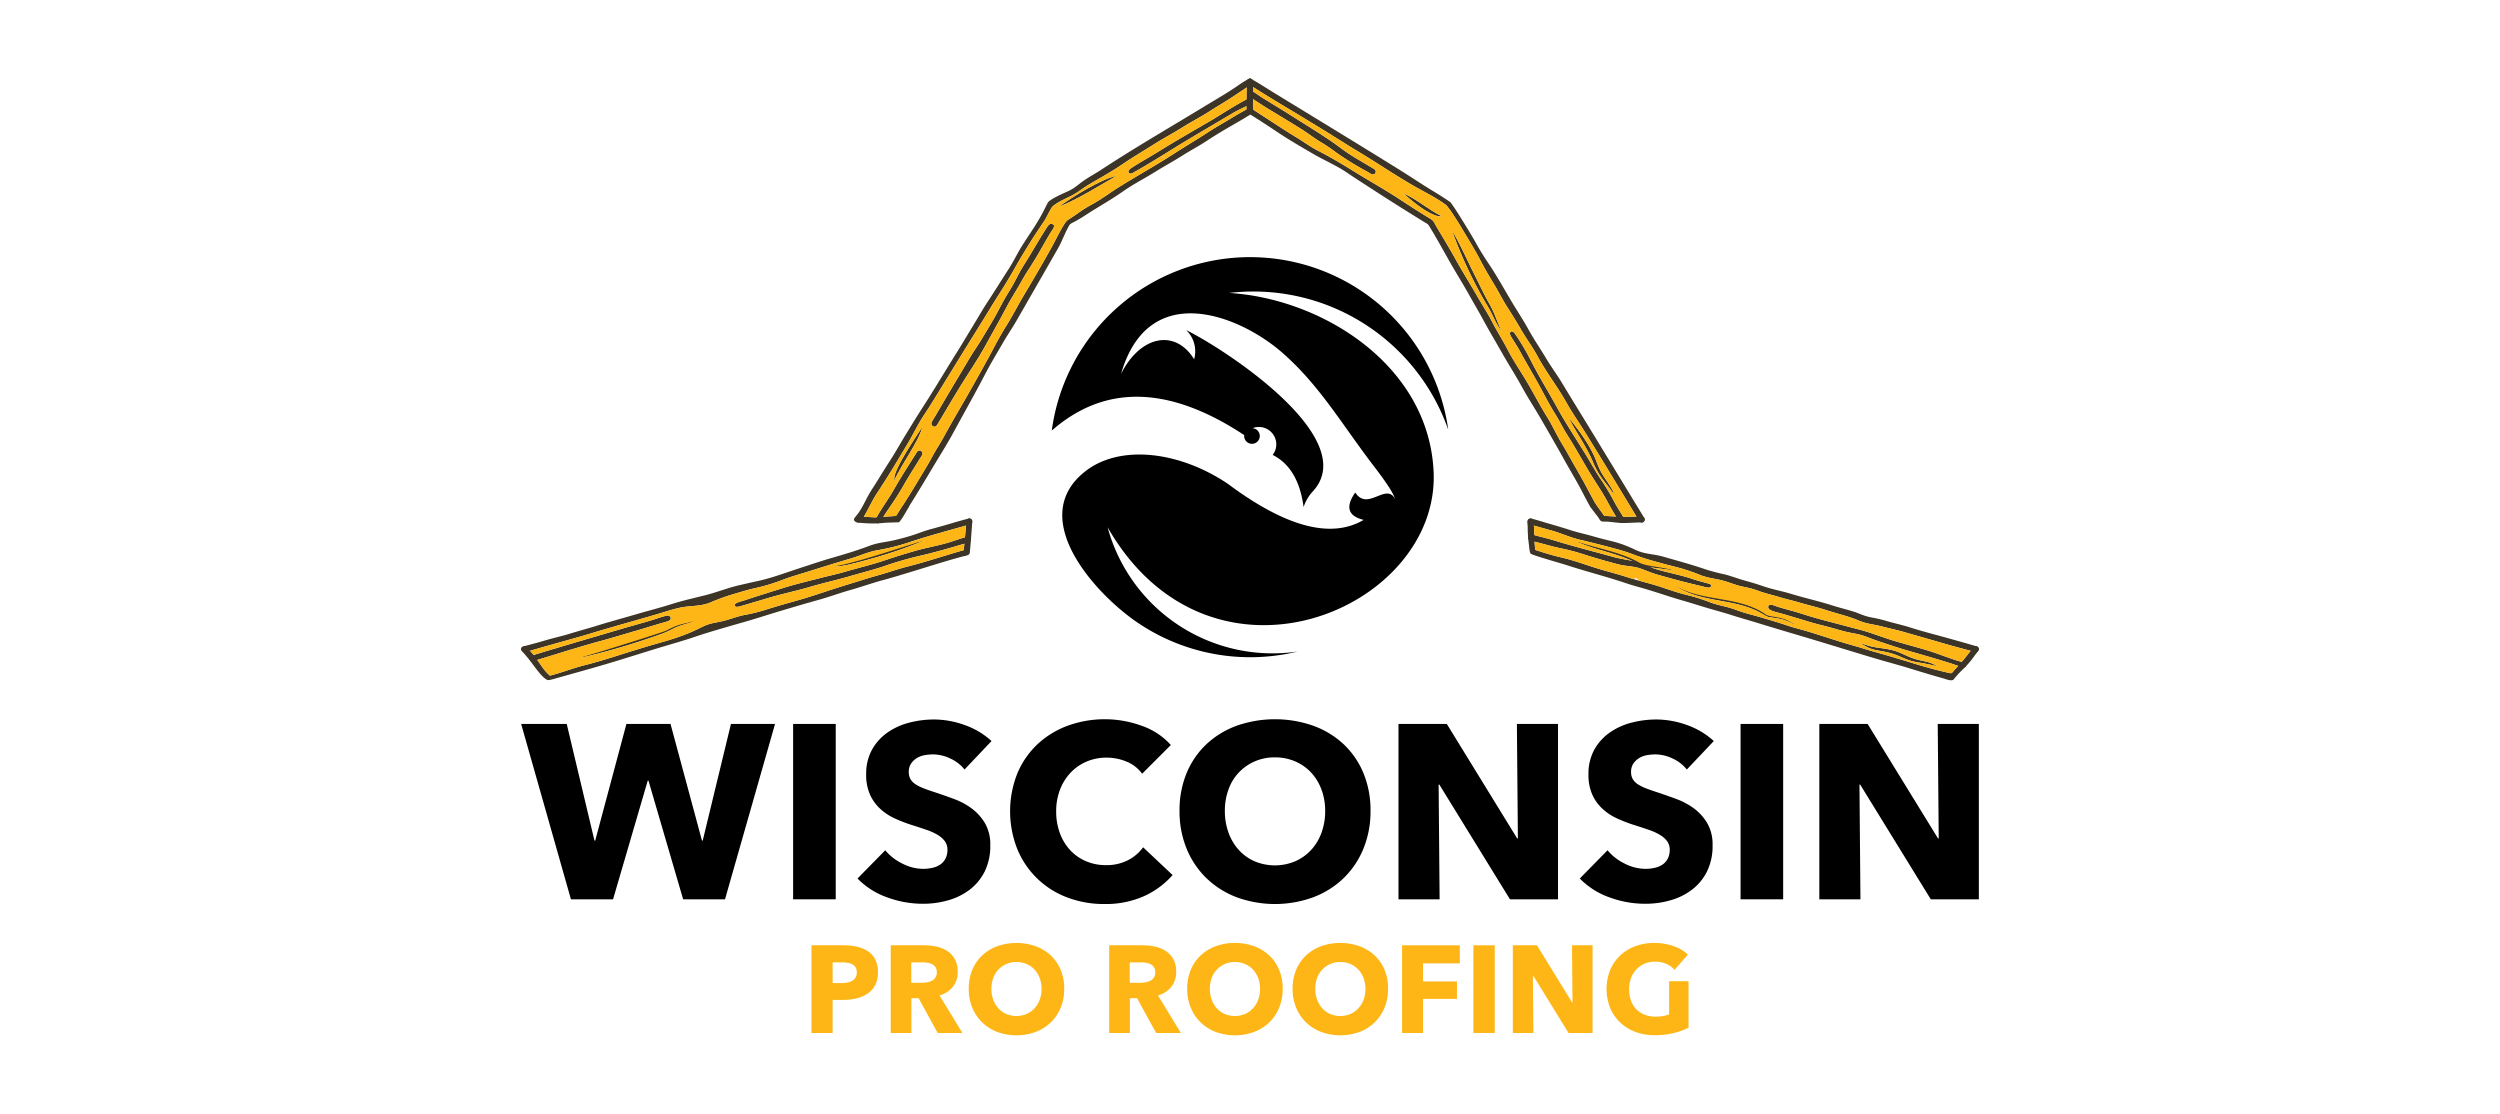 <?xml version="1.0" encoding="UTF-8"?> <svg xmlns="http://www.w3.org/2000/svg" id="Layer_1" data-name="Layer 1" viewBox="0 0 1025 456.682"><defs><style>.cls-1,.cls-4,.cls-5{fill-rule:evenodd;}.cls-2,.cls-5{fill:#fdb615;}.cls-3,.cls-4{fill:#3b3427;}</style></defs><path class="cls-1" d="M459.639,153.273c11.186-38.849,48.244-24.185,65.931-8.817,15.345,13.333,24.494,29.373,37.511,46.402,4.34,5.677,7.965,10.73,8.852,13.61-3.704-6.659-11.198,5.276-16.286-2.534q-6.184,8.862,3.438,11.22-20.045,11.813-55.736-14.839c-20.026-13.417-44.2-16.158-58.351-5.098-24.136,18.865,3.402,49.668,21.095,61.841a82.235,82.235,0,0,0,65.964,12.061A70.118,70.118,0,0,1,454.118,216.196c42.307,73.663,136.053,33.738,133.672-22.586-1.842-43.576-45.263-71.099-83.824-73.504a84.641,84.641,0,0,1,89.806,56.041,82.029,82.029,0,0,0-162.545.392q32.698-28.642,78.895,1.85l.009-.014a3.203,3.203,0,1,0,3.391-2.811,7.128,7.128,0,0,1,8.283,10.964q10.533,5.281,12.668,21.378a17.158,17.158,0,0,1,3.655-6.296c20.457-21.748-35.975-58.495-51.79-66.27a12.023,12.023,0,0,1,3.257,11.944c-7.927-12.768-22.238-9.436-29.957,5.988"></path><path d="M297.253,368.718H280.09L265.872,320.072h-.305l-14.218,48.646h-17.265l-20.413-71.902h18.687l11.374,47.833h.305L256.833,296.816h18.078l12.898,47.833h.305l11.577-47.833h18.077Z"></path><path d="M325.18,368.718v-71.902h17.468v71.902Z"></path><path d="M395.457,315.503a15.71,15.71,0,0,0-5.84-4.52,16.481,16.481,0,0,0-6.957-1.676,20.652,20.652,0,0,0-3.504.305,9.066,9.066,0,0,0-3.199,1.168,7.896,7.896,0,0,0-2.386,2.234,5.943,5.943,0,0,0-.965,3.504,5.648,5.648,0,0,0,.762,3.047,6.777,6.777,0,0,0,2.234,2.132,19.775,19.775,0,0,0,3.504,1.676q2.03.762,4.57,1.574,3.656,1.218,7.617,2.691a28.518,28.518,0,0,1,7.21,3.91,20.538,20.538,0,0,1,5.382,6.043,17.403,17.403,0,0,1,2.133,8.988,23.478,23.478,0,0,1-2.285,10.714,21.362,21.362,0,0,1-6.144,7.464,26.314,26.314,0,0,1-8.835,4.367,37.183,37.183,0,0,1-10.258,1.422,42.366,42.366,0,0,1-14.929-2.691,31.587,31.587,0,0,1-11.984-7.668l11.374-11.577a20.975,20.975,0,0,0,6.957,5.433,18.865,18.865,0,0,0,8.581,2.184,17.226,17.226,0,0,0,3.758-.407,9.35,9.35,0,0,0,3.199-1.32,6.616,6.616,0,0,0,2.183-2.437,7.677,7.677,0,0,0,.813-3.656,5.796,5.796,0,0,0-1.016-3.453,9.949,9.949,0,0,0-2.895-2.59,23.399,23.399,0,0,0-4.672-2.132q-2.794-.964-6.347-2.083a60.386,60.386,0,0,1-6.753-2.64,22.594,22.594,0,0,1-5.89-3.91,18.071,18.071,0,0,1-4.164-5.788,19.603,19.603,0,0,1-1.574-8.277,20.355,20.355,0,0,1,2.438-10.258,21.198,21.198,0,0,1,6.398-7.007,27.508,27.508,0,0,1,8.937-4.011,40.516,40.516,0,0,1,10.054-1.27,37.35,37.35,0,0,1,12.44,2.235,32.07,32.07,0,0,1,11.121,6.601Z"></path><path d="M468.983,367.449a38.498,38.498,0,0,1-16.147,3.199,42.138,42.138,0,0,1-15.386-2.742,35.527,35.527,0,0,1-20.362-19.804,42.123,42.123,0,0,1,.051-31.076,34.773,34.773,0,0,1,8.277-11.932,36.67,36.67,0,0,1,12.39-7.566,44.412,44.412,0,0,1,30.314.051,28.669,28.669,0,0,1,11.932,7.871l-11.779,11.78a14.59,14.59,0,0,0-6.399-4.976,21.234,21.234,0,0,0-8.124-1.625,20.587,20.587,0,0,0-8.378,1.676,19.653,19.653,0,0,0-6.55,4.621,21.072,21.072,0,0,0-4.265,6.957,24.543,24.543,0,0,0-1.524,8.784,25.256,25.256,0,0,0,1.524,8.937,20.794,20.794,0,0,0,4.214,6.957,18.959,18.959,0,0,0,6.448,4.519,20.493,20.493,0,0,0,8.228,1.625,19.125,19.125,0,0,0,9.037-2.031,17.518,17.518,0,0,0,6.194-5.281l12.087,11.374A34.238,34.238,0,0,1,468.983,367.449Z"></path><path d="M561.909,332.462a40.106,40.106,0,0,1-2.945,15.589,35.505,35.505,0,0,1-8.176,12.085,36.393,36.393,0,0,1-12.44,7.77,45.83,45.83,0,0,1-31.228,0,36.484,36.484,0,0,1-12.391-7.77,35.458,35.458,0,0,1-8.175-12.085,40.068,40.068,0,0,1-2.945-15.589,39.597,39.597,0,0,1,2.945-15.588,34.128,34.128,0,0,1,8.175-11.832,36.446,36.446,0,0,1,12.391-7.515,47.484,47.484,0,0,1,31.228,0,36.362,36.362,0,0,1,12.44,7.515,34.172,34.172,0,0,1,8.176,11.832A39.634,39.634,0,0,1,561.909,332.462Zm-18.585,0a24.682,24.682,0,0,0-1.524-8.734,20.84,20.84,0,0,0-4.214-6.956,19.449,19.449,0,0,0-6.5-4.57,20.563,20.563,0,0,0-8.378-1.676A19.983,19.983,0,0,0,507.88,316.773a19.742,19.742,0,0,0-4.215,6.956,25.426,25.426,0,0,0-1.472,8.734,25.688,25.688,0,0,0,1.523,8.988,21.283,21.283,0,0,0,4.215,7.059,19.22,19.22,0,0,0,6.449,4.62,21.531,21.531,0,0,0,16.655,0,19.796,19.796,0,0,0,6.5-4.62,20.848,20.848,0,0,0,4.265-7.059A25.688,25.688,0,0,0,543.323,332.462Z"></path><path d="M619.084,368.718,590.14,321.697H589.835l.407,47.021h-16.859v-71.902h19.803l28.843,46.919h.305l-.406-46.919h16.858v71.902Z"></path><path d="M691.595,315.503a15.703,15.703,0,0,0-5.84-4.52,16.481,16.481,0,0,0-6.956-1.676,20.649,20.649,0,0,0-3.504.305,9.067,9.067,0,0,0-3.198,1.168,7.894,7.894,0,0,0-2.387,2.234,5.947,5.947,0,0,0-.965,3.504,5.648,5.648,0,0,0,.762,3.047,6.78,6.78,0,0,0,2.234,2.132,19.816,19.816,0,0,0,3.504,1.676q2.03.762,4.57,1.574,3.656,1.218,7.616,2.691a28.522,28.522,0,0,1,7.211,3.91,20.531,20.531,0,0,1,5.382,6.043,17.408,17.408,0,0,1,2.133,8.988,23.485,23.485,0,0,1-2.285,10.714,21.365,21.365,0,0,1-6.145,7.464,26.307,26.307,0,0,1-8.835,4.367,37.183,37.183,0,0,1-10.258,1.422,42.371,42.371,0,0,1-14.929-2.691,31.579,31.579,0,0,1-11.983-7.668l11.374-11.577a20.971,20.971,0,0,0,6.956,5.433,18.871,18.871,0,0,0,8.582,2.184,17.217,17.217,0,0,0,3.757-.407,9.348,9.348,0,0,0,3.199-1.32,6.606,6.606,0,0,0,2.183-2.437,7.677,7.677,0,0,0,.813-3.656,5.796,5.796,0,0,0-1.016-3.453,9.949,9.949,0,0,0-2.895-2.59,23.398,23.398,0,0,0-4.672-2.132q-2.794-.964-6.347-2.083a60.346,60.346,0,0,1-6.753-2.64,22.623,22.623,0,0,1-5.891-3.91,18.077,18.077,0,0,1-4.163-5.788,19.603,19.603,0,0,1-1.574-8.277,20.365,20.365,0,0,1,2.437-10.258,21.201,21.201,0,0,1,6.399-7.007,27.512,27.512,0,0,1,8.936-4.011,40.528,40.528,0,0,1,10.054-1.27,37.354,37.354,0,0,1,12.441,2.235,32.068,32.068,0,0,1,11.12,6.601Z"></path><path d="M713.631,368.718v-71.902h17.467v71.902Z"></path><path d="M791.626,368.718,762.682,321.697h-.305l.407,47.021h-16.859v-71.902h19.803l28.843,46.919h.305l-.406-46.919h16.858v71.902Z"></path><path class="cls-2" d="M359.962,398.642a11.027,11.027,0,0,1-1.168,5.306,9.594,9.594,0,0,1-3.148,3.478,13.911,13.911,0,0,1-4.57,1.93,23.44,23.44,0,0,1-5.382.608h-4.316v13.558h-8.683V387.571H345.897a24.772,24.772,0,0,1,5.509.585,13.012,13.012,0,0,1,4.469,1.878,9.116,9.116,0,0,1,2.996,3.402A11.239,11.239,0,0,1,359.962,398.642Zm-8.683.051a3.878,3.878,0,0,0-.508-2.083,3.545,3.545,0,0,0-1.371-1.269,5.878,5.878,0,0,0-1.955-.61,16.404,16.404,0,0,0-2.26-.153h-3.808v8.481h3.656a13.046,13.046,0,0,0,2.336-.204,6.239,6.239,0,0,0,2.006-.711,3.803,3.803,0,0,0,1.396-1.346A4.003,4.003,0,0,0,351.279,398.693Z"></path><path class="cls-2" d="M384.438,423.523l-7.806-14.269h-2.959v14.269h-8.48V387.571h13.71a23.821,23.821,0,0,1,5.053.533,13.185,13.185,0,0,1,4.418,1.803,9.453,9.453,0,0,1,3.123,3.351,10.479,10.479,0,0,1,1.168,5.18,9.554,9.554,0,0,1-1.98,6.144,10.798,10.798,0,0,1-5.484,3.555l9.394,15.386Zm-.355-24.933a3.59,3.59,0,0,0-.536-2.056,3.669,3.669,0,0,0-1.378-1.219,6.013,6.013,0,0,0-1.888-.584,14.04,14.04,0,0,0-2.016-.153h-4.643v8.378h4.133a13.872,13.872,0,0,0,2.194-.178,6.992,6.992,0,0,0,2.041-.634,3.685,3.685,0,0,0,2.092-3.555Z"></path><path class="cls-2" d="M436.333,405.395a20.059,20.059,0,0,1-1.473,7.795,17.762,17.762,0,0,1-4.088,6.043,18.195,18.195,0,0,1-6.22,3.884,22.915,22.915,0,0,1-15.614,0,18.241,18.241,0,0,1-6.195-3.884,17.739,17.739,0,0,1-4.087-6.043,20.04,20.04,0,0,1-1.473-7.795,19.799,19.799,0,0,1,1.473-7.795,17.062,17.062,0,0,1,4.087-5.915,18.225,18.225,0,0,1,6.195-3.758,23.742,23.742,0,0,1,15.614,0,18.183,18.183,0,0,1,6.22,3.758,17.084,17.084,0,0,1,4.088,5.915A19.818,19.818,0,0,1,436.333,405.395Zm-9.293,0a12.339,12.339,0,0,0-.762-4.367,10.418,10.418,0,0,0-2.107-3.478,9.732,9.732,0,0,0-3.25-2.285,10.282,10.282,0,0,0-4.189-.838,9.991,9.991,0,0,0-7.413,3.123,9.869,9.869,0,0,0-2.107,3.478,12.711,12.711,0,0,0-.736,4.367,12.844,12.844,0,0,0,.761,4.494,10.639,10.639,0,0,0,2.108,3.529,9.61,9.61,0,0,0,3.224,2.31,10.766,10.766,0,0,0,8.328,0,9.898,9.898,0,0,0,3.25-2.31,10.422,10.422,0,0,0,2.132-3.529A12.844,12.844,0,0,0,427.04,405.395Z"></path><path class="cls-2" d="M474.01,423.523l-7.806-14.269h-2.959v14.269h-8.48V387.571h13.71a23.821,23.821,0,0,1,5.053.533,13.185,13.185,0,0,1,4.417,1.803,9.453,9.453,0,0,1,3.123,3.351,10.479,10.479,0,0,1,1.168,5.18,9.554,9.554,0,0,1-1.98,6.144,10.798,10.798,0,0,1-5.484,3.555l9.394,15.386Zm-.355-24.933a3.59,3.59,0,0,0-.536-2.056,3.669,3.669,0,0,0-1.378-1.219,6.013,6.013,0,0,0-1.888-.584,14.04,14.04,0,0,0-2.016-.153h-4.643v8.378h4.133a13.872,13.872,0,0,0,2.194-.178,6.992,6.992,0,0,0,2.041-.634,3.685,3.685,0,0,0,2.092-3.555Z"></path><path class="cls-2" d="M525.906,405.395a20.059,20.059,0,0,1-1.472,7.795,17.77,17.77,0,0,1-4.088,6.043,18.2,18.2,0,0,1-6.22,3.884,22.917,22.917,0,0,1-15.615,0,18.241,18.241,0,0,1-6.195-3.884,17.739,17.739,0,0,1-4.087-6.043,20.04,20.04,0,0,1-1.473-7.795,19.799,19.799,0,0,1,1.473-7.795,17.062,17.062,0,0,1,4.087-5.915,18.225,18.225,0,0,1,6.195-3.758,22.379,22.379,0,0,1,7.794-1.32,22.605,22.605,0,0,1,7.82,1.32,18.188,18.188,0,0,1,6.22,3.758,17.091,17.091,0,0,1,4.088,5.915A19.818,19.818,0,0,1,525.906,405.395Zm-9.293,0a12.35,12.35,0,0,0-.761-4.367,10.419,10.419,0,0,0-2.107-3.478,9.727,9.727,0,0,0-3.25-2.285,10.282,10.282,0,0,0-4.189-.838,9.991,9.991,0,0,0-7.413,3.123,9.869,9.869,0,0,0-2.107,3.478,12.711,12.711,0,0,0-.736,4.367,12.844,12.844,0,0,0,.761,4.494,10.639,10.639,0,0,0,2.108,3.529,9.61,9.61,0,0,0,3.224,2.31,10.766,10.766,0,0,0,8.328,0,9.9,9.9,0,0,0,3.251-2.31,10.438,10.438,0,0,0,2.132-3.529A12.856,12.856,0,0,0,516.613,405.395Z"></path><path class="cls-2" d="M569.118,405.395a20.059,20.059,0,0,1-1.472,7.795,17.77,17.77,0,0,1-4.088,6.043,18.2,18.2,0,0,1-6.22,3.884,22.915,22.915,0,0,1-15.614,0,18.231,18.231,0,0,1-6.195-3.884,17.74,17.74,0,0,1-4.088-6.043,20.04,20.04,0,0,1-1.472-7.795,19.799,19.799,0,0,1,1.472-7.795,17.063,17.063,0,0,1,4.088-5.915,18.215,18.215,0,0,1,6.195-3.758,23.742,23.742,0,0,1,15.614,0,18.188,18.188,0,0,1,6.22,3.758,17.091,17.091,0,0,1,4.088,5.915A19.818,19.818,0,0,1,569.118,405.395Zm-9.293,0a12.327,12.327,0,0,0-.761-4.367,10.402,10.402,0,0,0-2.107-3.478,9.727,9.727,0,0,0-3.25-2.285,10.278,10.278,0,0,0-4.189-.838,9.994,9.994,0,0,0-7.413,3.123,9.876,9.876,0,0,0-2.108,3.478,13.487,13.487,0,0,0,.026,8.861,10.622,10.622,0,0,0,2.107,3.529,9.605,9.605,0,0,0,3.224,2.31,10.766,10.766,0,0,0,8.328,0,9.898,9.898,0,0,0,3.25-2.31,10.405,10.405,0,0,0,2.132-3.529A12.832,12.832,0,0,0,559.825,405.395Z"></path><path class="cls-2" d="M583.439,394.986v7.413h13.913v7.159H583.439v13.964h-8.582V387.571h23.663v7.414Z"></path><path class="cls-2" d="M604.104,423.523V387.571h8.734v35.952Z"></path><path class="cls-2" d="M643.101,423.523l-14.472-23.51h-.152l.202,23.51h-8.429V387.571h9.902l14.421,23.46h.152l-.202-23.46h8.429v35.952Z"></path><path class="cls-2" d="M686.136,423.573a32.354,32.354,0,0,1-7.693.864,22.335,22.335,0,0,1-7.947-1.371,18.343,18.343,0,0,1-6.246-3.86,17.589,17.589,0,0,1-4.088-5.966,21.131,21.131,0,0,1,.026-15.563,17.395,17.395,0,0,1,4.139-5.967,18.336,18.336,0,0,1,6.194-3.783,21.873,21.873,0,0,1,7.668-1.32,23.553,23.553,0,0,1,7.922,1.296,16.373,16.373,0,0,1,5.941,3.478l-5.484,6.245a9.499,9.499,0,0,0-3.352-2.411,11.368,11.368,0,0,0-4.722-.94,10.478,10.478,0,0,0-4.214.838,10.134,10.134,0,0,0-3.351,2.336,10.585,10.585,0,0,0-2.209,3.555,12.447,12.447,0,0,0-.787,4.494,14.061,14.061,0,0,0,.711,4.57,9.801,9.801,0,0,0,2.108,3.58,9.588,9.588,0,0,0,3.453,2.336,12.357,12.357,0,0,0,4.697.838,17.636,17.636,0,0,0,2.894-.228,10.809,10.809,0,0,0,2.539-.737v-6.551h0V402.297h7.972v19.042A27.619,27.619,0,0,1,686.136,423.573Z"></path><path class="cls-3" d="M398.593,213.475c.289,1.564-1.399,1.668-2.505,1.988-7.791,2.247-15.443,4.234-23.148,6.819a87.389,87.389,0,0,1-12.783,3.243c-4.456.775-7.278,2.263-11.464,3.501-5.47,1.613-10.83,3.271-16.266,4.989-3.913,1.231-7.532,2.213-11.408,3.662a75.106,75.106,0,0,1-11.435,3.472c-3.225.716-6.652,1.815-9.858,2.737a88.913,88.913,0,0,0-8.733,3.237c-3.808,1.511-7.665,1.166-11.751,1.939a57.692,57.692,0,0,0-5.925,1.584c-9.936,3.04-20,5.702-29.973,8.735-7.392,2.25-14.866,4.237-22.293,6.37-.986.283-5.703,1.719-6.333,1.603-1.08-.199-1.797-1.918.307-2.454,3.01-.766,5.685-1.498,8.663-2.377,3.348-.989,6.597-1.682,9.975-2.723,4.145-1.267,8.27-2.379,12.436-3.678,4.507-1.405,9.081-2.605,13.622-3.944,5.478-1.614,10.836-2.962,16.307-4.705,4.291-1.344,8.693-2.3,13.049-3.402,4.832-1.223,9.28-3.054,14.196-4.172,2.419-.551,4.712-1.098,7.153-1.614,5.604-1.182,11.422-3.366,16.893-5.159,4.163-1.366,8.22-2.741,12.425-3.992,5.638-1.656,11.015-3.174,16.526-5.274,3.945-1.502,6.958-1.515,10.951-2.505,2.386-.592,4.715-1.203,7.06-1.951,2.5-.81,4.58-1.691,7.193-2.404,2.427-.663,4.88-1.32,7.29-2.035,2.592-.774,5.677-1.682,8.284-2.32a1.208,1.208,0,0,1,1.545.83"></path><path class="cls-3" d="M372.083,208.179c-1.373.16-1.928-.836-1.191-2.058,1.386-2.294,2.832-4.499,4.221-6.837,2.409-4.06,4.838-7.831,7.085-12.011,1.55-2.885,3.417-5.691,5.02-8.636,4.004-7.357,8.392-14.577,12.476-21.92,2.448-4.401,4.841-8.617,7.203-13.082,1.978-3.74,3.708-6.92,5.966-10.515,2.354-3.751,4.454-7.938,6.766-11.809,4.039-6.772,8.18-13.851,11.99-20.747,1.004-1.82,4.632-9.334,6.116-10.328,1.422-.952,2.668-1.717,4.091-2.737a52.288,52.288,0,0,1,6.07-3.794c3.499-1.935,7.064-4.613,10.529-6.787,7.625-4.78,15.59-9.172,23.153-14.075,4.37-2.834,8.79-5.411,13.171-8.274,2.406-1.573,4.405-2.791,6.901-4.218,3.201-1.857,6.224-3.845,9.537-5.523-.175-3.916.036-7.269.116-11.13.039-1.842,2.172-2.21,2.389.207.134,1.481.011,3.918.031,5.552.011.822.175,6.317.003,6.639-.392.729-9.987,6.107-11.461,6.985-2.587,1.538-5.117,3.097-7.628,4.757-3.056,2.029-6.455,3.794-9.623,5.803-3.82,2.425-7.709,4.516-11.558,6.915-4.455,2.777-8.91,5.007-13.204,8.04-4.814,3.379-9.864,6.158-14.791,9.359-1.732,1.127-3.362,2.133-5.197,3.094-1.821.937-1.629.879-2.576,2.671-1.419,2.688-2.323,5.321-3.907,8.1-5.578,9.787-11.221,19.547-16.817,29.326-1.866,3.261-4.018,6.361-5.927,9.684-2.385,4.154-4.73,7.97-6.956,12.241-4.268,8.197-8.909,16.393-13.332,24.531-2.621,4.822-5.591,9.434-8.385,14.156-.961,1.624-9.575,16.014-10.024,16.302Z"></path><path class="cls-3" d="M396.204,213.723a1.22,1.22,0,1,1,2.433.172c-.106,1.456-.895,12.623-1.097,13.066-.365.801-2.026.981-2.885,1.208-6.57,1.751-13.32,3.928-19.853,5.912-4.18,1.269-8.326,2.567-12.548,3.705-4.616,1.235-9.075,2.853-13.703,4.152-4.284,1.201-8.461,2.776-12.817,3.985-8.284,2.302-16.276,4.703-24.477,7.264-4.457,1.391-9.125,2.676-13.626,3.99-4.382,1.279-8.432,2.466-12.77,3.939-3.757,1.275-7.727,2.439-11.54,3.562-8.491,2.499-16.86,5.27-25.365,7.766-6.461,1.897-12.95,3.693-19.434,5.508-.774.216-3.445,1.055-3.997.864-2.373-.82-6.055-6.574-7.737-8.611-.825-.998-1.661-1.975-2.517-2.947-1.564-1.758.509-2.81,1.512-1.999,3.004,2.762,4.768,5.843,7.13,9.021a17.422,17.422,0,0,0,2.577,2.734c4.929-1.281,9.497-3.108,14.532-4.367,6.959-1.759,14.186-4.21,21.091-6.328,2.357-.723,4.712-1.437,7.081-2.119,6.147-1.767,12.183-3.439,17.923-6.31,4.52-2.261,4.757-2.092,9.571-3.109,3.255-.688,6.161-1.972,9.608-2.654a68.078,68.078,0,0,0,8.175-1.994c4.382-1.386,8.471-2.565,12.89-3.796,5.865-1.634,11.978-3.791,17.827-5.639q2.902-.916,5.809-1.805c3.352-1.021,6.493-2.039,9.892-2.989,4.221-1.177,8.167-2.612,12.464-3.69,7.692-1.947,15.188-4.519,22.82-6.671.272-3.647.701-7.26.968-10.943Z"></path><path class="cls-3" d="M362.6,211.869c.491-.057,4.714-.311,4.738-.325.317-.182,3.027-5.231,3.968-5.586,1.12-.424,2.092.669,1.118,2.275-.578.953-3.145,5.548-3.891,5.9-.019.01-4.924.153-5.594.205a47.656,47.656,0,0,1-10.36-.004c-3.145-.325-2.861-2.226-.953-2.506,1.464-.215,5.726.348,7.79.291,1.076-.03,2.115-.131,3.185-.25"></path><path class="cls-3" d="M699.398,233.474a73.464,73.464,0,0,0,7.41,1.946c2.874.699,5.772,1.864,8.708,2.66,2.74.743,4.876,1.405,7.558,2.323,3.671,1.256,7.477,1.918,11.255,3.074,5.676,1.735,11.371,2.982,17.072,4.801,2.795.891,5.541,1.552,8.288,2.395,2.72.835,4.342,1.837,7.342,2.435a56.359,56.359,0,0,1,5.961,1.353c3.314.993,6.662,1.697,10.025,2.754,5.497,1.747,11.431,3.242,17.023,4.815q5.21,1.465,10.403,2.963a1.22,1.22,0,0,1,.839,1.507c-.807,1.533-2.165.645-3.599.265-3.971-1.052-7.692-2.048-11.642-3.205-4.941-1.449-9.921-2.841-14.879-4.281-3.122-.908-6.533-1.655-9.722-2.462-3.673-.927-5.962-.947-9.623-2.48-4.322-1.809-8.917-2.808-13.363-4.27-3.544-1.167-7.218-1.974-10.818-3.055-2.68-.804-5.407-1.384-8.143-2.211-2.72-.823-5.213-1.38-7.963-2.329a39.672,39.672,0,0,0-6.441-1.83c-3.184-.605-4.911-1.465-7.846-2.344-3.399-1.018-6.257-1.103-9.779-2.393a84.229,84.229,0,0,0-8.868-3.053c-4.645-1.196-9.689-2.48-14.243-3.899-3.705-1.155-7.012-2.603-10.882-3.655-5.154-1.401-10.454-2.775-15.656-3.982-3.956-.915-7.456-2.586-11.397-3.719-1.048-.301-9.391-2.594-9.632-2.743a1.26,1.26,0,0,1,1.112-2.213c1.833.405,4.364,1.243,6.247,1.783,3.413.978,6.59,1.923,9.975,3.01,2.848.915,5.827,1.528,8.736,2.367,2.652.765,4.966,1.367,7.65,2.005a46.639,46.639,0,0,1,9.983,3.632c4.126,1.893,7.216,1.583,11.478,2.808,5.668,1.63,11.443,3.185,17.022,5.088Z"></path><path class="cls-3" d="M674.142,212.363a1.218,1.218,0,1,1-2.079,1.268c-7.4-12.16-14.751-24.462-22.271-36.535-2.534-4.071-5.189-7.834-7.566-12.064-3.684-6.516-8.272-12.381-11.85-18.992-2.163-3.999-4.638-7.229-6.878-11.121-1.795-3.12-3.495-5.835-5.434-8.856-1.982-3.09-3.724-6.611-5.689-9.831-2.061-3.376-3.786-6.375-5.626-9.883-2.168-4.134-4.814-8.336-7.2-12.389-1.029-1.748-2.066-3.436-3.199-5.122a41.264,41.264,0,0,0-3.319-4.654c-3.84-2.965-9.253-5.567-13.555-8.054-7.937-4.59-15.49-9.729-23.369-14.452-4.3-2.579-8.572-5.349-12.87-7.98-.368-.226-.738-.452-1.106-.677q-3.508-2.147-7.014-4.292c-6.788-4.145-13.669-8.136-20.369-12.42-.659-.422-3.232-1.811-3.445-2.528-.276-.93.531-1.77,1.748-1.343.925.325,8.198,4.942,9.651,5.832,17.203,10.527,34.453,20.982,51.57,31.647,4.613,2.874,8.984,5.839,13.667,8.652,2.039,1.224,4.737,2.923,6.65,4.304,1.344,1.288,9.05,14.051,10.276,16.279,1.865,3.378,3.423,5.874,5.571,9.076,3.956,5.891,7.406,12.412,11.188,18.482,1.791,2.874,3.45,5.48,5.089,8.462,2.258,4.108,4.87,7.857,7.277,11.898,1.999,3.351,4.31,6.437,6.356,9.831,4.322,7.169,8.738,14.281,13.091,21.431q2.25,3.698,4.501,7.398,8.102,13.316,16.205,26.633"></path><path class="cls-3" d="M429.586,83.134c.65-1.235,5.512-3.483,6.875-4.077,3.853-1.681,3.984-2.113,7.235-4.529,2.304-1.712,5.306-3.292,7.791-4.926,13.835-9.087,28.252-17.389,42.389-26.006,4.795-2.914,9.228-5.428,13.883-8.642.811-.56,4.058-2.835,4.961-2.687,1.405.23,1.185,1.624.034,2.462-1.862,1.356-4.151,2.836-6.092,4.146-3.476,2.346-7.077,4.423-10.601,6.687-3.721,2.402-7.705,4.43-11.508,6.814-3.848,2.412-7.74,4.453-11.583,6.889-4.235,2.682-8.327,5.061-12.501,7.917-4.551,3.113-9.299,5.699-14.023,8.5-2.662,1.58-4.399,3.175-7.311,4.646-1.935.978-6.928,3.191-7.975,4.85-1.135,1.797-1.899,3.771-3.196,5.718-1.713,2.569-3.337,4.922-4.996,7.558-2.366,3.76-4.665,7.52-6.843,11.394-2.195,3.919-4.264,7.281-6.682,11.054-2.511,3.918-4.925,7.996-7.4,11.962-5.84,9.358-11.635,18.784-17.417,28.18-1.883,3.061-3.599,5.874-5.608,8.877-2.495,3.73-4.504,7.995-6.836,11.899-4.006,6.713-7.985,13.437-12.321,19.944-2.483,3.725-4.127,7.768-6.548,11.512a1.602,1.602,0,0,1-2.486.644c-1.497-.828.243-2.385.942-3.333,2.166-2.934,3.524-6.589,5.606-9.769,2.486-3.794,4.755-7.658,7.235-11.473,2.405-3.698,4.68-7.796,7.009-11.593,2.258-3.681,4.38-7.16,6.73-10.795,4.818-7.452,9.361-15.161,14.091-22.696,2.198-3.503,4.322-7.138,6.495-10.678,2.118-3.451,3.961-6.751,6.218-10.172,2.882-4.367,5.603-8.787,8.442-13.185,1.993-3.087,3.526-6.396,5.537-9.581,2.886-4.565,6.264-9.252,8.678-14.02.59-1.166,1.175-2.333,1.776-3.492"></path><path class="cls-3" d="M644.32,188.725c2.151,3.851,4.28,7.371,6.341,11.319.384.734,3.77,6.995,3.776,7.026.34,1.295-1.461,2.328-2.6.395-1.316-2.231-2.646-4.94-3.895-7.273-2.257-4.218-4.719-8.24-7.03-12.449-2.864-5.156-5.885-10.347-8.832-15.464-2.678-4.65-5.562-9.033-8.177-13.794-2.7-4.919-5.76-9.652-8.525-14.569-2.423-4.308-4.933-8.451-7.29-12.83-1.62-3.012-3.433-6.044-5.111-9.06-2.885-5.196-6.016-10.152-8.947-15.33-1.185-2.095-7.635-13.713-8.646-14.796a8.864,8.864,0,0,0-.889-.533c-7.31-4.493-14.454-8.97-21.649-13.65-3.537-2.302-6.97-4.478-10.472-6.862-4.52-3.08-9.461-5.12-14.203-7.898-4.94-2.894-9.647-5.586-14.416-8.782-3.729-2.5-7.346-4.866-11.165-7.234-1.905-1.18-1.52-2.225-1.497-4.231-.001-1.146.042-9.179.294-9.723.562-1.213,2.241-1.213,2.328,1.309.041,1.206-.086,10.318.126,10.674.027.045,10.172,6.599,11.125,7.22,2.253,1.471,4.27,2.74,6.568,4.135,3.182,1.934,5.711,3.862,9.067,5.587,5.38,2.763,9.915,5.499,15.027,8.662,6.245,3.862,12.467,7.326,18.644,11.395,4.139,2.726,8.297,5.378,12.536,7.949,1.008.613,1.473,1.878,2.104,2.945,2.755,4.647,5.442,9.015,8.06,13.759,2.621,4.749,5.602,9.421,8.311,14.171,2.175,3.812,4.478,7.267,6.51,11.194,2.017,3.896,4.314,7.446,6.329,11.342,2.668,5.162,5.993,9.832,8.895,14.913,2.494,4.366,4.741,8.614,7.406,12.903,2.061,3.316,3.605,6.815,5.639,10.202,1.478,2.461,2.858,4.879,4.257,7.382"></path><path class="cls-3" d="M809.177,265.382a1.217,1.217,0,0,1,1.714-.147c1.095,1.114-.288,2.215-.971,3.119a38.831,38.831,0,0,1-4.963,5.903,43.271,43.271,0,0,0-3.898,4.228c-.822,1.011-2.991.023-4.153-.3-4.612-1.291-9.143-2.663-13.716-4.078-5.042-1.561-10.278-2.916-15.365-4.446-7.33-2.203-14.633-4.444-21.953-6.666-8.279-2.514-16.61-4.907-24.878-7.471-3.746-1.161-7.429-2.159-11.193-3.376-3.224-1.04-6.674-1.935-9.955-2.921-3.484-1.047-6.841-2.116-10.355-3.125-4.729-1.357-9.374-2.974-14.061-4.396-2.844-.863-5.497-1.497-8.366-2.466-8.222-2.774-16.584-4.885-24.836-7.574-1.986-.648-13.981-4.011-14.633-4.666-.505-.507-.64-2.969-.754-3.778a53.612,53.612,0,0,1-.487-7.097c-.025-1.083-.601-3.662,1.314-3.522,1.389.1,1.162,1.85,1.232,2.875.236,3.433.103,6.587.581,10.002,3.679,1.159,6.781,2.183,10.566,3.043,4.431,1.009,9.017,2.652,13.367,4.054,4.781,1.541,9.495,2.658,14.258,4.22,4.508,1.447,9.016,2.422,13.577,3.945,3.475,1.161,6.784,2.333,10.358,3.194a75.229,75.229,0,0,1,9.766,3.092c3.23,1.19,6.532,1.618,9.911,2.84a65.541,65.541,0,0,0,6.389,2.053c3.386.886,6.973,1.987,10.346,2.989,2.839.842,5.38,1.826,8.316,2.607,8.07,2.147,15.924,5.061,23.965,7.284,2.645.731,5.216,1.609,7.903,2.351,5.752,1.588,11.257,3.267,16.953,5.021,4.729,1.456,9.679,2.789,14.513,3.846.683.15,1.213-.869,1.782-1.481a73.505,73.505,0,0,0,5.219-6.083c.805-1.05,1.656-2.061,2.504-3.074"></path><path class="cls-3" d="M673.107,211.78a1.216,1.216,0,1,1-.01,2.433c-2.494-.012-4.778.194-7.203.229-2.841.041-5.477-.631-8.38-.591-1.458.02-1.423-.585-2.29-1.817-.594-.845-3.244-4.015-3.334-4.68-.163-1.211,1.334-2.087,2.343-.732.284.38,3.512,4.889,3.534,4.901.028.014,7.308.377,7.807.374,2.373-.011,4.682-.131,7.099-.119Z"></path><path class="cls-3" d="M218.353,268.652c4.248-1.316,8.58-2.574,12.85-3.857,8.325-2.496,16.711-4.925,25.054-7.39,4.254-1.257,8.301-2.257,12.567-3.645,1.021-.332,4.748-1.71,5.498-1.324,1.157.809.808,1.816-.464,2.292-4.761,1.297-9.474,2.869-14.252,4.223-5.2,1.475-10.221,3.075-15.486,4.448-3.441.915-6.938,2.05-10.393,3.039-1.619.464-15.201,4.763-15.641,4.723-1.026-.093-1.867-1.575.267-2.509"></path><path class="cls-3" d="M396.924,220.002c1.141.042,2.053,1.867-.2,2.534-6.176,1.83-12.033,3.56-18.312,5.069A142.935,142.935,0,0,0,363.615,231.754c-4.843,1.704-10.098,3.008-15.064,4.455-5.597,1.629-11.201,2.879-16.804,4.517-5.76,1.679-11.474,2.847-17.216,4.584-3.427,1.037-6.867,2.023-10.3,3.064-.649.196-2.959.999-3.014-.268-.043-1.008,2.89-1.58,3.787-1.885,5.358-1.816,10.901-3.503,16.312-5.204,4.824-1.516,9.796-2.671,14.695-3.945,3.735-.973,7.226-1.696,10.974-2.798,5.39-1.583,10.574-2.764,15.957-4.602,4.006-1.369,8.555-2.755,12.63-3.918,4.64-1.323,9.127-2.015,13.853-3.478,2.322-.719,4.948-1.721,7.276-2.226Z"></path><path class="cls-3" d="M382.328,174.644c-1.065-1.058-.051-2.062.556-3.078,2.522-4.216,4.895-8.442,7.451-12.654,2.411-3.97,4.757-7.945,7.112-11.947,1.691-2.872,3.648-5.52,5.37-8.467,2.179-3.727,4.323-7,6.329-10.877,1.696-3.279,3.1-5.818,5.064-8.953,2.075-3.314,3.425-6.68,5.602-10.046,3.142-4.876,5.838-9.885,8.99-14.726.634-.974,1.542-2.821,2.987-1.886,1.133.734-.606,2.612-1.142,3.504-2.784,4.634-5.131,9.176-8.121,13.766q-.362.554-.727,1.103c-1.686,2.53-2.868,4.808-4.377,7.381-1.746,2.974-3.322,5.435-4.941,8.549-2.671,5.136-5.536,10.011-8.286,15.09-3.263,6.029-7.327,11.808-10.915,17.703-3.011,4.948-5.948,9.895-8.906,14.872-.502.844-1.103,1.311-2.047.665"></path><path class="cls-3" d="M375.978,185.277a1.218,1.218,0,0,1,1.679-.382c1.268.977.083,2.178-.569,3.242-2.205,3.603-4.371,6.919-6.464,10.603-2.357,4.151-4.427,7.195-7.119,11.104-.445.645-2.687,4.29-3.226,4.586-1.1.603-1.779-.627-.989-2.085,2.143-3.952,4.866-7.564,7.14-11.542,2.959-5.174,6.145-10.121,9.317-15.161Z"></path><path class="cls-3" d="M463.448,71.216c-1.428-.387-.714-1.604.226-2.226,3.531-2.34,7.515-4.49,11.165-6.766,7.346-4.581,14.886-8.842,22.35-13.224,1.989-1.184,13.764-8.714,15.207-8.699,1.178.013,2.021,1.449.265,2.398-2.425,1.311-4.795,2.255-7.263,3.707l-.384.227c-7.216,4.296-14.434,8.484-21.611,12.865-6.069,3.706-12.24,7.665-18.452,11.111a3.173,3.173,0,0,1-1.504.606"></path><path class="cls-3" d="M563.758,71.167c-1.006.865-2.186-.2-3.089-.722a126.522,126.522,0,0,1-12.589-7.724,66.382,66.382,0,0,0-6.416-4.359c-2.918-1.714-5.353-3.703-8.243-5.505-4.461-2.784-8.833-5.434-13.332-8.146-1.083-.653-8.356-5.278-8.731-5.781-.544-.731-.002-2.791,2.498-1.308,1.233.733,2.653,1.778,3.938,2.581,4.067,2.54,8.118,4.937,12.179,7.531,6.726,4.295,13.621,8.355,20,13.16,4.315,3.249,8.85,5.58,13.433,8.417a1.195,1.195,0,0,1,.351,1.857"></path><path class="cls-3" d="M665.255,214.358c-1.334.369-1.834-1.171-2.469-2.194-1.505-2.432-2.591-4.368-3.947-6.871-2.176-4.024-4.999-8.01-7.377-12.009-2.988-5.023-5.825-10.136-8.95-15.073-1.848-2.92-3.286-5.95-5.157-8.929-2.434-3.875-4.653-8.342-6.898-12.393-2.425-4.377-4.949-8.563-7.331-12.966-1.155-2.134-2.437-3.935-3.638-5.972-1.141-1.938.432-2.958,1.704-1.046a90.852,90.852,0,0,1,6.123,10.277c2.306,4.59,5.144,9.493,7.733,13.955,1.47,2.533,2.809,4.976,4.237,7.516,2.899,5.157,6.177,10.182,9.307,15.216q.457.734.916,1.467c2.173,3.469,4.021,6.917,6.291,10.389a101.187,101.187,0,0,1,5.726,9.376c1.314,2.576,2.687,4.603,4.135,7.05.509.861.631,1.68-.403,2.209"></path><path class="cls-3" d="M626.759,219.781c.956-1.082,2.253-.358,3.588-.033,2.792.678,5.035,1.269,7.792,2.112,7.749,2.357,15.791,4.388,23.623,6.556,3.122.865,5.978,1.122,8.961,1.876,2.785.705,5.239,2.108,8.051,2.987,4.719,1.474,9.635,2.292,14.441,3.871l.42.137c2.331.778,4.435,1.327,6.796,1.96.582.156,1.47.444,1.001,1.285-.487.872-2.834.009-3.694-.184-5.934-1.348-12.283-3.066-18.15-4.73-2.625-.744-4.553-1.661-7.021-2.523-2.912-1.018-5.837-.903-8.85-1.668-4.603-1.167-9.302-2.535-13.833-3.961a89.397,89.397,0,0,0-9.821-2.628c-3.791-.783-7.529-1.944-11.326-2.861-1.191-.287-2.837-.531-1.978-2.197"></path><path class="cls-3" d="M805.92,272.36c.591,1.154-.527,1.47-1.645,1.13-1.51-.457-3.16-1.101-4.724-1.59-5.78-1.811-11.443-3.43-17.248-5.116-4.277-1.243-8.537-2.672-12.757-4.104-3.398-1.152-5.477-2.277-9.096-2.916a63.619,63.619,0,0,1-7.621-1.835c-3.709-1.081-7.406-1.883-11.162-3.012-4.252-1.276-8.281-2.533-12.581-3.711-1.126-.308-4.891-1.041-3.996-2.824.511-1.018,2.479-.029,3.383.264,3.44,1.115,6.867,1.875,10.348,3.016,5.018,1.644,9.538,2.801,14.613,4.124,3.095.807,6.177,1.644,9.28,2.448,3.706.961,7.812,2.55,11.52,3.764,6.654,2.178,13.37,3.636,19.99,5.979,2.633.933,5.46,1.986,8.095,2.842.969.315,3.05.681,3.601,1.541"></path><path class="cls-4" d="M575.564,79.327c5.694,2.546,10.109,6.717,15.791,9.431l-1.69-.097c-4.158-.863-11.054-6.267-14.101-9.333"></path><path class="cls-4" d="M595.303,94.459c3.222,5.275,6.363,12.504,9.244,18.178,2.017,3.97,3.892,8.058,6.095,11.921,2.236,3.925,3.127,7.292,5.059,11.352-2.864-3.805-3.475-6.742-6.021-10.775a176.166,176.166,0,0,1-14.376-30.676"></path><path class="cls-4" d="M457.793,72.089c-7.409,4.281-15.84,9.553-23.686,12.72,4.974-3.753,17.655-11.56,23.686-12.72"></path><path class="cls-4" d="M378.183,174.947c-1.446,6.186-8.847,15.685-11.624,22.37l.196-2.072c1.201-5.103,8.389-15.529,11.428-20.298"></path><path class="cls-4" d="M286.291,253.899c-3.783,1.801-3.421,1.363-7.038,2.526-2.964.952-4.73,2.262-7.524,3.301a289.465,289.465,0,0,1-30.914,9.33c-1.062.25-1.717.303-2.773.634,1.427-1.214,26.32-8.946,29.626-9.963a45.441,45.441,0,0,0,7.629-2.813c3.562-1.537,7.173-1.94,10.994-3.015"></path><path class="cls-4" d="M378.841,221.66a201.101,201.101,0,0,1-25.208,8.394c-3.601.943-8.806,2.514-12.514,2.133a147.468,147.468,0,0,0,15.003-4.22c5.795-1.869,16.922-5.47,22.719-6.307"></path><path class="cls-4" d="M686.316,239.863c11.23,5.004,15.825,3.775,26.426,6.493a36.205,36.205,0,0,1,9.438,3.778c3.952,2.364,1.538,1.463,6.228,2.494,3.654.803,3.552,1.044,6.614,2.803a4.178,4.178,0,0,0,1.079.223c-.974.229-.833.26-1.699-.19a16.959,16.959,0,0,0-6.15-1.99c-4.647-.773-2.704-.166-6.652-2.326-10.956-5.998-24.524-3.802-35.285-11.285"></path><path class="cls-4" d="M762.638,263.549c6.118,2.401,7.377,1.68,12.989,2.961,3.832.873,6.247,2.804,10.457,3.925,3.195.851,5.355.865,8.135,2.765h0a77.632,77.632,0,0,0-8.378-1.691c-4.655-.924-6.524-2.526-10.542-3.662-5.548-1.568-7.479-.644-12.662-4.298"></path><path class="cls-4" d="M645.964,221.88c6.687,1.302,18.983,4.213,24.804,7.314,5.102,2.719,6.482,2.194,11.851,3.484a14.006,14.006,0,0,1,3.698,1.264l-1.87-.301c-5.86-.95-8.825-.61-14.29-3.24-7.901-3.802-16.903-5.07-24.193-8.52"></path><path class="cls-4" d="M643.113,171.218c4.222,5.022,9.185,11.888,11.453,18.035,1.973,5.353,3.338,6.274,5.993,10.731a7.231,7.231,0,0,1,1.195,2.816c-3.438-5.171-5.914-6.914-8.527-13.109-2.998-7.114-6.768-11.907-10.114-18.472"></path><path class="cls-5" d="M353.633,230.054c-3.601.943-8.806,2.514-12.514,2.133,5.231.206,30.55-8.571,37.723-10.527a201.101,201.101,0,0,1-25.208,8.394M238.042,269.69a4.75,4.75,0,0,1,1.885-.658c2.767-.686,32.054-9.824,33.273-10.489,6.531-3.564,8.605-2.574,12.741-4.478-3.415,1.61-3.186,1.235-6.689,2.36-2.964.952-4.73,2.262-7.524,3.301a289.465,289.465,0,0,1-30.914,9.33C239.753,269.306,239.098,269.358,238.042,269.69Zm48.248-15.791c-.118.059-.234.113-.349.166l.002-.001C286.055,254.011,286.171,253.956,286.291,253.899Zm9.42.877c3.245-.688,6.145-1.969,9.584-2.648a68.034,68.034,0,0,0,8.175-1.994c4.382-1.386,8.471-2.565,12.89-3.796,5.865-1.634,11.978-3.791,17.827-5.639q2.902-.916,5.809-1.805c3.351-1.021,6.493-2.039,9.893-2.989,4.221-1.177,8.166-2.612,12.463-3.69q.938-.238,1.872-.487a1.254,1.254,0,0,1,.617-.165c2.407-.651,4.799-1.353,7.185-2.073a1.389,1.389,0,0,1,.627-.189q1.934-.587,3.867-1.182a1.241,1.241,0,0,1,.734-.224c2.632-.805,5.267-1.604,7.918-2.351.065-.872.14-1.742.218-2.613-5.692,1.684-11.153,3.273-16.978,4.675A142.935,142.935,0,0,0,363.615,231.754c-4.843,1.704-10.098,3.008-15.064,4.455-5.597,1.629-11.201,2.879-16.804,4.517-5.76,1.679-11.474,2.847-17.216,4.584-3.427,1.037-6.867,2.023-10.3,3.064-.649.197-2.959.999-3.014-.268-.043-1.008,2.89-1.58,3.787-1.885,5.358-1.816,10.901-3.503,16.312-5.204,4.824-1.516,9.796-2.671,14.695-3.945,3.735-.973,7.226-1.696,10.974-2.798,5.39-1.583,10.574-2.764,15.957-4.602,4.006-1.369,8.555-2.755,12.63-3.918,4.64-1.323,9.127-2.015,13.853-3.478,1.974-.611,4.167-1.426,6.21-1.968.154-1.608.309-3.219.438-4.842-3.387.976-6.747,1.904-10.098,2.854a1.187,1.187,0,0,1-.728.206c-3.577,1.018-7.143,2.065-10.718,3.23a.973.973,0,0,1-.733.241q-.428.14-.856.284a87.389,87.389,0,0,1-12.783,3.243c-4.456.775-7.278,2.263-11.464,3.501-5.47,1.613-10.83,3.271-16.266,4.989-3.913,1.231-7.532,2.213-11.408,3.662a75.106,75.106,0,0,1-11.435,3.472c-3.225.715-6.652,1.815-9.858,2.737a88.913,88.913,0,0,0-8.733,3.237c-3.808,1.511-7.665,1.166-11.751,1.939a57.692,57.692,0,0,0-5.925,1.584c-9.936,3.04-20,5.702-29.973,8.735-7.392,2.25-14.866,4.237-22.293,6.37-.544.156-2.222.663-3.724,1.066.508.56.983,1.13,1.437,1.708,4.116-1.27,8.307-2.487,12.44-3.73,8.325-2.496,16.711-4.925,25.054-7.39,4.254-1.257,8.301-2.257,12.567-3.645,1.021-.332,4.748-1.71,5.498-1.324,1.157.809.808,1.816-.464,2.292-4.761,1.297-9.474,2.869-14.252,4.223-5.2,1.475-10.221,3.075-15.486,4.448-3.441.915-6.938,2.05-10.393,3.039-1.236.354-9.44,2.942-13.451,4.13.861,1.213,1.702,2.456,2.637,3.713a17.422,17.422,0,0,0,2.577,2.734c4.929-1.281,9.497-3.108,14.532-4.367,2.163-.548,4.352-1.16,6.549-1.809a1.441,1.441,0,0,1,.677-.202q1.151-.344,2.303-.698a1.166,1.166,0,0,1,.804-.287c.03.004.06.008.088.012q1.636-.507,3.268-1.023,1.65-.519,3.292-1.039.677-.213,1.351-.424a1.278,1.278,0,0,1,.473-.148q.741-.232,1.479-.46c.269-.083.539-.167.807-.249q1.767-.542,3.536-1.075,1.769-.53,3.544-1.044c.993-.286,1.984-.568,2.971-.855a87.035,87.035,0,0,0,14.952-5.455c4.324-2.163,4.729-2.102,8.967-2.983A1.02,1.02,0,0,1,295.711,254.776Z"></path><path class="cls-5" d="M457.793,72.089c-7.409,4.281-15.84,9.553-23.686,12.72,4.941-3.728,17.488-11.456,23.565-12.697.045-.011.086-.018.12-.024m-79.61,102.857a1.613,1.613,0,0,1-.041.17c-1.538,6.189-8.831,15.575-11.583,22.201a2.87,2.87,0,0,1,.044-.472l.152-1.6C367.956,190.141,375.144,179.716,378.183,174.947ZM447.897,83.705c3.499-1.935,7.064-4.613,10.529-6.787,6.232-3.907,12.693-7.555,18.974-11.434.007-.093.013-.185.021-.275l-.904-1.461c-3.83,2.363-7.689,4.713-11.564,6.862a3.173,3.173,0,0,1-1.505.606c-1.427-.387-.713-1.604.226-2.226,3.532-2.34,7.516-4.49,11.165-6.766,7.346-4.581,14.886-8.842,22.35-13.224,1.689-1.006,10.429-6.584,13.915-8.236.013-1.432.038-3.352.085-4.931-1.492,1.028-3.103,2.081-4.527,3.042-3.476,2.346-7.077,4.423-10.601,6.687-3.721,2.402-7.705,4.43-11.508,6.814-3.848,2.412-7.74,4.453-11.583,6.889-4.235,2.682-8.326,5.061-12.501,7.917-4.551,3.114-9.299,5.699-14.023,8.5-2.662,1.58-4.399,3.175-7.311,4.646-1.935.978-6.928,3.191-7.975,4.85-1.135,1.798-1.899,3.771-3.196,5.718-1.713,2.569-3.337,4.922-4.996,7.558-2.366,3.76-4.665,7.52-6.843,11.394-2.195,3.919-4.264,7.281-6.682,11.054-2.511,3.918-4.925,7.996-7.4,11.962-5.84,9.358-11.635,18.784-17.417,28.18-1.883,3.061-3.599,5.874-5.608,8.877-2.495,3.73-4.504,7.995-6.836,11.899-4.006,6.713-7.985,13.437-12.321,19.944-2.168,3.254-3.697,6.75-5.663,10.077,1.785.108,3.93.314,5.218.278,2.123-3.864,4.786-7.414,7.016-11.316,2.959-5.174,6.145-10.121,9.317-15.161l.23-.366a1.218,1.218,0,0,1,1.679-.382c1.268.977.083,2.178-.569,3.242-2.205,3.603-4.371,6.919-6.464,10.603-2.357,4.151-4.427,7.195-7.119,11.104-.197.285-.747,1.161-1.346,2.073.146-.016.294-.032.441-.049.491-.057,4.714-.311,4.738-.325.264-.152,2.193-3.69,3.372-5.065a2.788,2.788,0,0,1,.182-.358c1.386-2.295,2.832-4.499,4.221-6.837,2.409-4.06,4.838-7.831,7.085-12.011,1.55-2.885,3.417-5.691,5.02-8.636q.866-1.592,1.755-3.176,1.813-3.237,3.68-6.453c1.879-3.251,3.773-6.498,5.623-9.763q.714-1.262,1.419-2.528c1.495-2.687,2.97-5.306,4.428-7.954.931-1.688,1.855-3.389,2.774-5.128.794-1.502,1.55-2.915,2.315-4.3.911-1.649,1.835-3.258,2.859-4.937.258-.421.521-.847.792-1.278,1.182-1.884,2.302-3.878,3.414-5.886,1.103-1.99,2.201-3.996,3.352-5.923q1.92-3.216,3.854-6.51,1.116-1.901,2.225-3.814c2.017-3.479,4.005-6.974,5.911-10.422.223-.404.574-1.087,1.003-1.918,1.505-2.914,3.958-7.637,5.113-8.41,1.422-.952,2.669-1.717,4.091-2.737A52.288,52.288,0,0,1,447.897,83.705Zm-27.097,28.241c-1.195,1.936-2.183,3.785-3.376,5.819-1.746,2.974-3.322,5.435-4.941,8.549-2.671,5.136-5.536,10.011-8.286,15.09-3.263,6.029-7.327,11.808-10.915,17.703-3.011,4.948-5.948,9.895-8.906,14.872-.502.844-1.103,1.311-2.047.665-1.065-1.058-.051-2.062.556-3.078,2.522-4.216,4.895-8.442,7.451-12.654,2.411-3.97,4.757-7.945,7.112-11.947,1.691-2.872,3.648-5.52,5.371-8.467,2.178-3.727,4.322-7,6.328-10.877,1.696-3.279,3.1-5.818,5.064-8.953,2.075-3.314,3.425-6.68,5.602-10.046,3.142-4.876,5.838-9.885,8.99-14.726.634-.974,1.542-2.821,2.987-1.886,1.133.734-.606,2.612-1.141,3.504-2.785,4.634-5.132,9.176-8.122,13.766q-.362.554-.727,1.103C421.448,110.914,421.116,111.433,420.8,111.946Z"></path><path class="cls-5" d="M643.113,171.218c4.222,5.022,9.185,11.888,11.453,18.035,1.973,5.353,3.338,6.274,5.993,10.731a7.231,7.231,0,0,1,1.195,2.816c-3.438-5.171-5.914-6.914-8.527-13.109-2.998-7.114-6.768-11.907-10.114-18.472m-33.435-46.083a176.166,176.166,0,0,1-14.376-30.676c3.222,5.275,6.363,12.504,9.244,18.178,2.017,3.97,3.892,8.058,6.095,11.921,2.236,3.925,3.127,7.292,5.059,11.352a6.47,6.47,0,0,1-.425-.582C612.767,131.799,612.093,128.96,609.678,125.135ZM575.82,82.981c3.629,2.37,7.278,4.684,10.989,6.935,1.008.613,1.473,1.878,2.104,2.945,1.233,2.081,2.454,4.105,3.661,6.134,1.036,1.743,2.064,3.488,3.08,5.274q.663,1.163,1.319,2.351c2.621,4.749,5.602,9.421,8.311,14.171,2.175,3.812,4.478,7.267,6.51,11.194,1.341,2.591,2.806,5.028,4.23,7.515.717,1.255,1.424,2.521,2.099,3.827,1.756,3.396,3.797,6.58,5.814,9.809,1.048,1.677,2.089,3.366,3.082,5.103,1.853,3.244,3.57,6.423,5.424,9.602.641,1.099,1.297,2.199,1.982,3.3,2.061,3.316,3.605,6.815,5.639,10.202,1.478,2.461,2.858,4.879,4.257,7.382,2.151,3.851,4.28,7.371,6.341,11.319.313.598,2.618,4.865,3.465,6.442.037.043.074.088.109.136.284.38,3.512,4.889,3.534,4.901.017.009,2.585.14,4.776.244-1.383-2.25-2.422-4.11-3.704-6.475-2.176-4.024-4.999-8.01-7.377-12.009-2.988-5.023-5.825-10.136-8.95-15.073-1.848-2.92-3.286-5.95-5.157-8.929-2.434-3.875-4.653-8.342-6.898-12.393-2.425-4.377-4.949-8.563-7.331-12.966-1.155-2.134-2.437-3.935-3.638-5.972-1.141-1.938.432-2.958,1.704-1.046a90.852,90.852,0,0,1,6.123,10.277c2.306,4.59,5.144,9.493,7.733,13.955,1.47,2.533,2.809,4.977,4.235,7.516,2.901,5.157,6.179,10.182,9.309,15.216l.916,1.467c2.173,3.469,4.021,6.917,6.291,10.389a101.187,101.187,0,0,1,5.726,9.376c1.269,2.487,2.591,4.463,3.984,6.798h.067c1.803-.008,3.565-.08,5.367-.108-7.021-11.559-14.009-23.229-21.15-34.693-2.534-4.071-5.189-7.834-7.566-12.064-3.684-6.516-8.272-12.381-11.85-18.992-2.163-3.999-4.638-7.229-6.878-11.121-1.795-3.12-3.495-5.835-5.434-8.856-1.982-3.09-3.724-6.611-5.689-9.831-2.061-3.376-3.786-6.375-5.626-9.883-2.168-4.134-4.814-8.336-7.2-12.389-1.029-1.748-2.066-3.436-3.199-5.122a41.264,41.264,0,0,0-3.319-4.654c-3.84-2.965-9.253-5.567-13.555-8.054-7.937-4.59-15.49-9.729-23.369-14.452-4.3-2.579-8.572-5.349-12.87-7.98l-1.106-.677-7.014-4.292C528.33,44.585,521.446,40.594,514.746,36.311c-.197-.126-.564-.338-.989-.593.001.596-.009,1.225-.018,1.835.038.022.077.044.117.068,1.233.733,2.653,1.778,3.938,2.581,4.067,2.54,8.118,4.937,12.179,7.531,6.726,4.295,13.621,8.355,20,13.16,4.315,3.249,8.85,5.58,13.433,8.418a1.194,1.194,0,0,1,.351,1.856c-1.006.865-2.186-.2-3.089-.722a126.522,126.522,0,0,1-12.589-7.724,66.382,66.382,0,0,0-6.416-4.359c-2.918-1.714-5.353-3.703-8.243-5.505-4.461-2.784-8.833-5.434-13.332-8.146-.702-.422-4.001-2.512-6.339-4.069.027,1.186.064,2.937.054,4.138a.706.706,0,0,0,.038.188c.01.017,1.553,1.02,3.492,2.277a1.086,1.086,0,0,1,.458.298c2.97,1.925,6.622,4.285,7.175,4.646,2.253,1.471,4.27,2.74,6.568,4.135,3.182,1.934,5.711,3.862,9.067,5.587,2.762,1.418,5.301,2.83,7.809,4.295,2.379,1.39,4.73,2.827,7.218,4.367,3.89,2.405,7.77,4.657,11.639,6.996a1.001,1.001,0,0,1,.539.326c2.159,1.312,4.317,2.655,6.466,4.072q.693.456,1.384.908A1.062,1.062,0,0,1,575.82,82.981Zm-.256-3.654c5.694,2.546,10.109,6.717,15.791,9.431l-1.69-.097C585.507,87.798,578.611,82.393,575.564,79.327Z"></path><path class="cls-5" d="M686.316,239.863c11.322,7.122,26.406,4.144,37.742,12.156,1.473,1.042,6.436.616,10.452,3.284.773.513.619.351,1.592.351-.974.229-.833.26-1.699-.19a16.959,16.959,0,0,0-6.15-1.99c-4.647-.773-2.704-.166-6.652-2.326-10.956-5.998-24.524-3.802-35.285-11.285m28.771.778c-3.184-.605-4.911-1.465-7.846-2.344-3.399-1.018-6.257-1.103-9.779-2.393a84.446,84.446,0,0,0-8.868-3.053c-4.645-1.196-9.689-2.48-14.243-3.899-3.705-1.155-7.012-2.603-10.882-3.655-4.101-1.115-8.295-2.213-12.456-3.222a.976.976,0,0,1-.504-.122q-1.351-.325-2.697-.638c-3.956-.915-7.456-2.586-11.397-3.719-.722-.208-4.901-1.359-7.514-2.105.092,1.327.127,2.613.165,3.889.415.114.846.262,1.279.368,2.792.678,5.035,1.269,7.792,2.112,7.749,2.357,15.791,4.388,23.623,6.556,2.569.711,4.96,1.012,7.389,1.516-7.652-3.445-16.205-4.748-23.187-8.052,8.902,3.035,18.23,4.321,25.967,8.704.099.057.204.112.31.165a10.584,10.584,0,0,0,1.682.636c3.446,1.016,8.61,1.268,12.393,2.558l-1.87-.301c-3.055-.495-5.323-.64-7.569-1.037.62.243,1.249.474,1.897.676,4.719,1.474,9.635,2.292,14.441,3.871l.42.137c2.331.778,4.435,1.327,6.796,1.96.582.156,1.47.444,1.001,1.285-.487.872-2.834.009-3.694-.184-5.934-1.348-12.283-3.066-18.15-4.73-2.625-.744-4.553-1.661-7.021-2.523-2.912-1.018-5.837-.904-8.85-1.668-4.603-1.167-9.302-2.535-13.833-3.961a89.397,89.397,0,0,0-9.821-2.628c-3.647-.753-7.244-1.857-10.893-2.755.06,1.116.152,2.242.313,3.397,3.679,1.159,6.781,2.183,10.566,3.043,4.431,1.009,9.017,2.652,13.367,4.054.526.169,1.048.333,1.572.493,4.245,1.299,8.446,2.337,12.686,3.727q1.032.332,2.066.633a1.101,1.101,0,0,1,1.252-.255,1.226,1.226,0,0,1,.824.847c3.13.87,6.27,1.663,9.435,2.719,3.475,1.161,6.784,2.333,10.358,3.194a75.229,75.229,0,0,1,9.766,3.092c3.23,1.19,6.532,1.618,9.911,2.84a65.541,65.541,0,0,0,6.389,2.053q1.107.29,2.238.607c2.702.755,5.471,1.598,8.108,2.382,2.839.842,5.38,1.826,8.316,2.607,5.47,1.456,10.84,3.262,16.239,4.969,2.564.811,5.135,1.598,7.726,2.315,2.523.697,4.975,1.527,7.528,2.245.124.036.249.07.375.106,3.306.913,6.532,1.856,9.759,2.826a1.051,1.051,0,0,1,.552.167c2.203.665,4.408,1.341,6.642,2.028,4.729,1.456,9.679,2.789,14.513,3.846.683.15,1.213-.869,1.782-1.481.504-.54.963-1.036,1.395-1.512-1.09-.373-2.215-.787-3.298-1.126-5.78-1.811-11.443-3.43-17.248-5.116-4.277-1.243-8.537-2.672-12.757-4.104-3.398-1.152-5.477-2.277-9.096-2.916a63.619,63.619,0,0,1-7.621-1.835c-3.709-1.081-7.406-1.883-11.162-3.012-4.252-1.276-8.281-2.533-12.581-3.711-1.126-.308-4.891-1.041-3.996-2.824.511-1.018,2.479-.029,3.383.264,3.44,1.115,6.867,1.875,10.348,3.016,5.018,1.644,9.538,2.801,14.613,4.124,3.095.807,6.177,1.644,9.28,2.448,3.706.961,7.812,2.55,11.52,3.763,6.654,2.179,13.37,3.637,19.99,5.98,2.633.933,5.46,1.986,8.095,2.842.489.159,1.262.332,1.978.574.76-.885,1.51-1.806,2.375-2.937.419-.546.85-1.081,1.286-1.612-.091-.029-.184-.055-.276-.08-3.971-1.052-7.692-2.048-11.642-3.205-4.941-1.449-9.921-2.841-14.879-4.281-3.122-.908-6.533-1.655-9.722-2.462-3.673-.927-5.962-.947-9.623-2.48-4.322-1.809-8.917-2.808-13.363-4.27-3.544-1.167-7.218-1.974-10.818-3.055-2.68-.804-5.407-1.384-8.143-2.211-2.72-.823-5.213-1.38-7.963-2.329A39.672,39.672,0,0,0,715.087,240.641Zm53.605,25.806a16.546,16.546,0,0,1-6.055-2.899c6.118,2.401,7.377,1.68,12.989,2.961,3.832.873,6.247,2.804,10.457,3.925,3.195.851,5.355.865,8.135,2.765a77.632,77.632,0,0,0-8.378-1.691c-4.655-.924-6.524-2.526-10.542-3.662C772.455,267.042,770.561,266.893,768.693,266.447Z"></path><path class="cls-5" d="M477.539,65.397q2.034-1.258,4.04-2.554c1.505-.976,3.016-1.921,4.529-2.859,2.881-1.783,5.769-3.538,8.641-5.415,2.406-1.573,4.405-2.791,6.901-4.218.862-.501,1.712-1.01,2.558-1.521a1.22,1.22,0,0,1,.352-.213c2.139-1.294,4.262-2.585,6.518-3.734a8.686,8.686,0,0,1-.009-1.363c-1.879.93-3.745,1.754-5.67,2.887l-.384.227c-7.216,4.296-14.434,8.484-21.611,12.865-2.282,1.394-4.58,2.824-6.888,4.249l.904,1.461.002-.027c.003.015.008.031.01.046Z"></path></svg> 